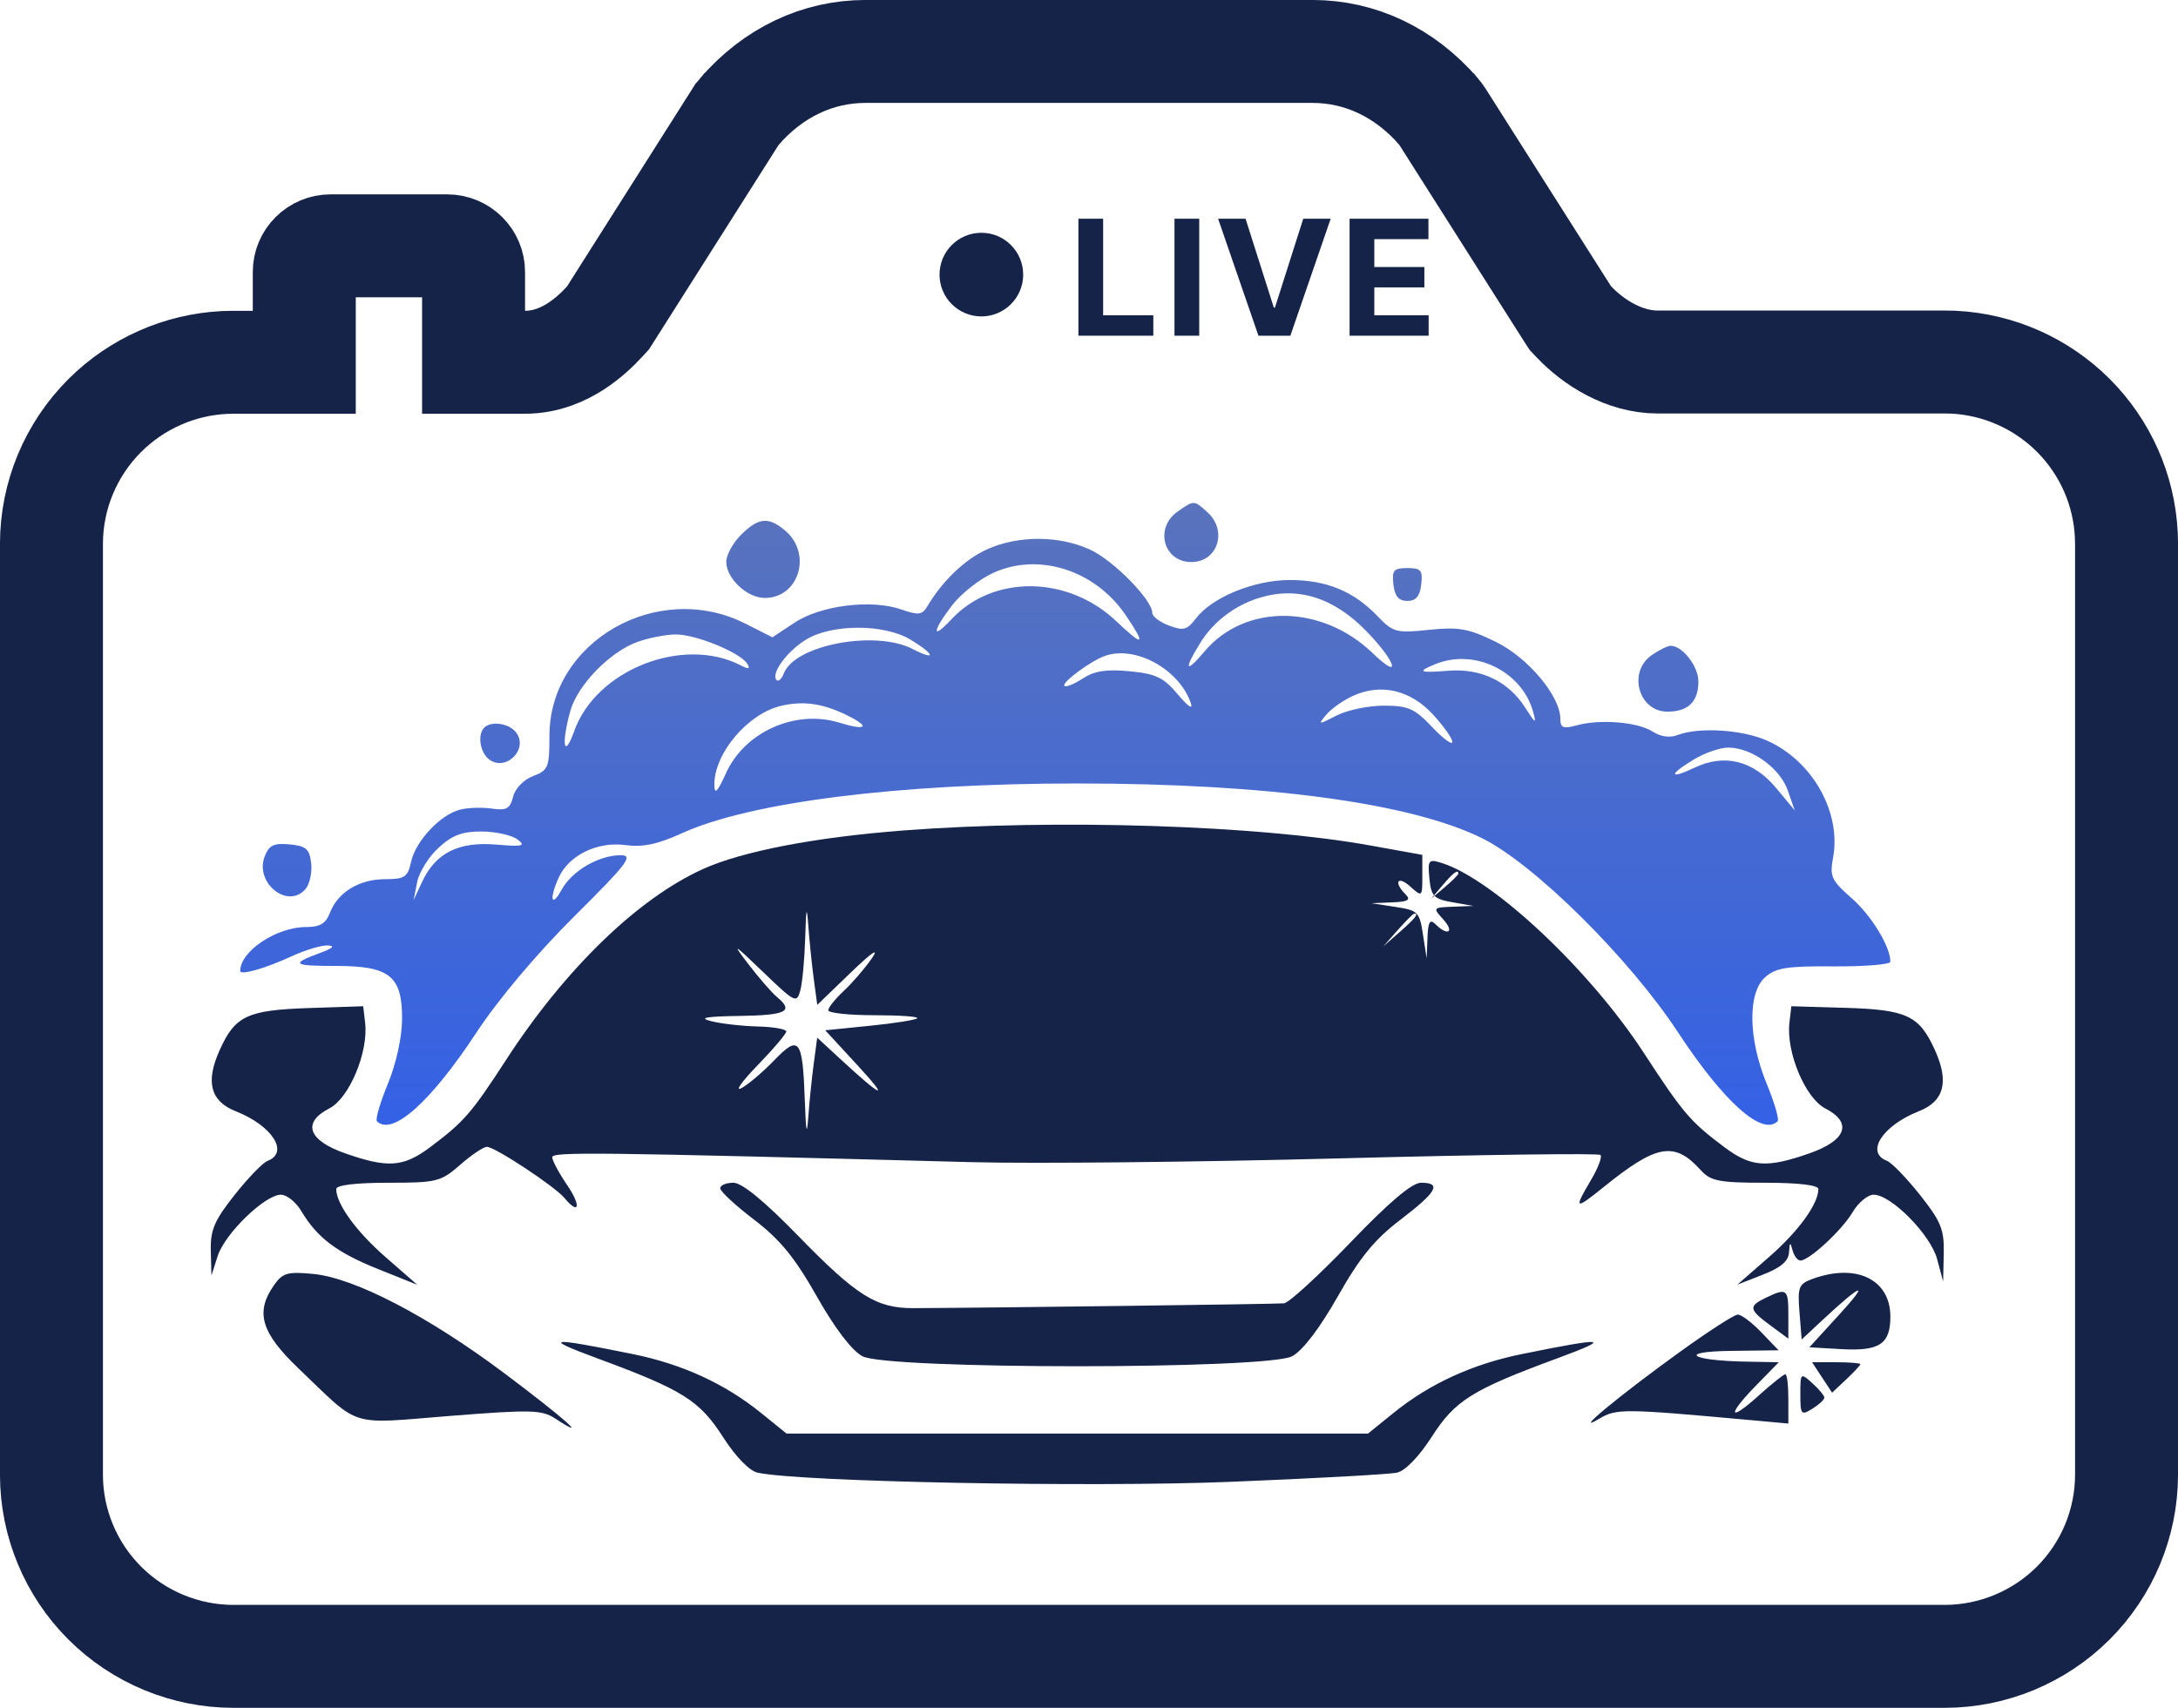 <svg width="51" height="40" viewBox="0 0 51 40" fill="none" xmlns="http://www.w3.org/2000/svg">
<path d="M20.264 1.205H30.736C31.842 1.205 32.894 1.69 33.7 2.628L33.703 2.63C33.721 2.651 33.737 2.673 33.752 2.696L33.753 2.698L36.706 7.351L36.77 7.449L36.85 7.534C37.312 8.021 38.03 8.479 38.819 8.479H45.534L45.746 8.483C46.799 8.537 47.797 8.978 48.546 9.726C49.294 10.473 49.736 11.468 49.789 12.518L49.795 12.729V34.546C49.793 35.672 49.344 36.751 48.546 37.548C47.747 38.345 46.664 38.794 45.534 38.795H5.466C4.336 38.794 3.253 38.345 2.454 37.548C1.656 36.751 1.206 35.67 1.205 34.544V12.735C1.206 11.609 1.656 10.529 2.454 9.732C3.203 8.985 4.201 8.543 5.254 8.49L5.466 8.485H7.125V6.37C7.125 6.208 7.189 6.052 7.305 5.938C7.42 5.822 7.577 5.758 7.741 5.758H10.474C10.637 5.758 10.794 5.823 10.909 5.938C11.024 6.052 11.089 6.208 11.089 6.37V8.485H12.295C12.795 8.485 13.205 8.292 13.483 8.112C13.767 7.929 13.997 7.708 14.163 7.527L14.236 7.447L14.294 7.356L17.247 2.697L17.248 2.696C17.263 2.673 17.279 2.651 17.297 2.63L17.3 2.628C18.106 1.69 19.158 1.205 20.264 1.205Z" stroke="#152349" stroke-width="2.411"/>
<path fill-rule="evenodd" clip-rule="evenodd" d="M21.154 19.451C19.091 19.609 17.38 19.938 16.462 20.354C14.933 21.046 13.232 22.695 11.85 24.825C11.041 26.073 10.859 26.281 10.066 26.874C9.446 27.337 9.081 27.363 8.084 27.014C7.214 26.71 7.067 26.294 7.711 25.961C8.179 25.72 8.629 24.645 8.55 23.958L8.505 23.568L7.24 23.61C5.788 23.659 5.507 23.791 5.144 24.595C4.808 25.339 4.926 25.792 5.517 26.026C6.373 26.363 6.778 26.993 6.267 27.189C6.156 27.231 5.808 27.59 5.494 27.987C5.021 28.583 4.925 28.809 4.936 29.291L4.951 29.874L5.098 29.416C5.267 28.892 6.205 27.982 6.578 27.982C6.716 27.982 6.932 28.156 7.057 28.368C7.427 28.989 7.884 29.335 8.856 29.725L9.77 30.091L9.028 29.443C8.339 28.841 7.873 28.198 7.873 27.849C7.873 27.758 8.332 27.702 9.084 27.702C10.229 27.702 10.321 27.679 10.775 27.282C11.039 27.05 11.321 26.861 11.402 26.861C11.588 26.861 12.99 27.785 13.216 28.058C13.566 28.477 13.613 28.244 13.278 27.753C13.087 27.472 12.931 27.181 12.931 27.105C12.931 26.974 13.884 26.985 22.767 27.22C24.197 27.258 28.073 27.218 31.382 27.131C34.691 27.044 37.434 27.008 37.477 27.051C37.52 27.094 37.421 27.357 37.257 27.634C36.843 28.333 36.874 28.35 37.556 27.799C38.796 26.797 39.208 26.726 39.827 27.409C40.059 27.664 40.253 27.702 41.336 27.702C42.11 27.702 42.579 27.758 42.579 27.849C42.579 28.198 42.112 28.841 41.423 29.442L40.682 30.089L41.279 29.855C41.704 29.689 41.881 29.537 41.892 29.328C41.906 29.091 41.921 29.081 41.973 29.279C42.008 29.413 42.091 29.524 42.157 29.524C42.364 29.524 43.129 28.817 43.381 28.391C43.514 28.166 43.736 27.982 43.873 27.982C44.285 27.982 45.209 28.921 45.361 29.494L45.5 30.014L45.515 29.361C45.527 28.798 45.451 28.609 44.958 27.987C44.643 27.59 44.295 27.231 44.185 27.189C43.673 26.993 44.079 26.363 44.934 26.026C45.525 25.792 45.644 25.339 45.308 24.595C44.941 23.784 44.651 23.648 43.203 23.605L41.946 23.568L41.901 23.958C41.822 24.645 42.273 25.72 42.74 25.961C43.385 26.294 43.238 26.71 42.368 27.014C41.37 27.363 41.006 27.337 40.385 26.874C39.581 26.273 39.414 26.077 38.493 24.663C37.222 22.71 34.958 20.585 33.752 20.21C33.451 20.117 33.429 20.145 33.471 20.577C33.511 20.99 33.574 21.056 34.008 21.132L34.499 21.219L34.021 21.237C33.552 21.255 33.547 21.261 33.797 21.536C34.066 21.833 33.901 21.934 33.614 21.648C33.483 21.517 33.441 21.587 33.426 21.963L33.406 22.447L33.32 21.886C33.24 21.359 33.201 21.321 32.673 21.241L32.111 21.155L32.596 21.135C32.972 21.12 33.043 21.078 32.912 20.947C32.625 20.661 32.726 20.496 33.024 20.765C33.3 21.014 33.305 21.01 33.305 20.521V20.023L32.076 19.801C29.471 19.329 24.737 19.177 21.154 19.451ZM33.783 20.73L33.516 21.045L33.832 20.778C34.006 20.631 34.148 20.49 34.148 20.463C34.148 20.351 34.035 20.434 33.783 20.73ZM18.855 21.956C18.84 22.457 18.789 23.014 18.741 23.194C18.657 23.506 18.62 23.488 17.876 22.773C17.155 22.081 17.13 22.068 17.538 22.6C17.781 22.916 18.076 23.255 18.195 23.353C18.597 23.686 18.415 23.778 17.322 23.795C16.522 23.807 16.345 23.84 16.655 23.918C16.887 23.977 17.377 24.033 17.744 24.042C18.111 24.051 18.411 24.104 18.411 24.159C18.411 24.214 18.111 24.568 17.744 24.946C17.377 25.324 17.203 25.568 17.357 25.488C17.512 25.408 17.858 25.115 18.127 24.836C18.718 24.224 18.795 24.328 18.847 25.81C18.872 26.521 18.894 26.618 18.927 26.16C18.952 25.814 19.009 25.254 19.054 24.917L19.136 24.304L19.652 24.781C20.658 25.713 20.859 25.799 20.097 24.97L19.324 24.131L20.365 24.026C20.937 23.969 21.438 23.889 21.477 23.85C21.517 23.81 21.064 23.778 20.472 23.778C19.879 23.778 19.395 23.726 19.395 23.662C19.395 23.599 19.559 23.394 19.76 23.207C19.96 23.02 20.255 22.678 20.414 22.447C20.598 22.18 20.418 22.301 19.92 22.781L19.137 23.536L19.054 22.921C19.009 22.583 18.952 22.023 18.927 21.676C18.892 21.194 18.875 21.259 18.855 21.956ZM32.732 21.781L32.392 22.166L32.778 21.827C33.139 21.509 33.229 21.396 33.119 21.396C33.094 21.396 32.92 21.569 32.732 21.781ZM16.865 27.832C16.865 27.904 17.222 28.235 17.659 28.568C18.265 29.031 18.611 29.454 19.127 30.365C19.55 31.113 19.948 31.634 20.195 31.766C20.779 32.078 29.672 32.078 30.256 31.766C30.504 31.634 30.901 31.113 31.325 30.365C31.84 29.454 32.186 29.031 32.793 28.568C33.646 27.917 33.766 27.702 33.275 27.702C33.065 27.702 32.529 28.155 31.619 29.104C30.879 29.874 30.181 30.515 30.068 30.526C29.889 30.545 23.054 30.633 21.386 30.639C20.52 30.642 20.059 30.352 18.689 28.945C17.895 28.129 17.374 27.702 17.172 27.702C17.003 27.702 16.865 27.761 16.865 27.832ZM6.417 30.1C5.971 30.735 6.112 31.213 6.995 32.056C8.465 33.46 8.128 33.355 10.532 33.164C12.438 33.013 12.686 33.019 13.002 33.225C13.828 33.765 13.24 33.239 11.842 32.188C10.047 30.838 8.309 29.932 7.336 29.838C6.733 29.78 6.618 29.813 6.417 30.1ZM42.437 29.956C42.119 30.073 42.09 30.148 42.136 30.729L42.188 31.373L42.699 30.896C43.606 30.052 43.792 29.997 43.071 30.787L42.368 31.556L43.117 31.599C44.01 31.65 44.265 31.481 44.265 30.838C44.265 29.965 43.464 29.578 42.437 29.956ZM41.349 30.396C40.937 30.594 40.95 30.671 41.455 31.043L41.876 31.354V30.789C41.876 30.187 41.84 30.16 41.349 30.396ZM39.333 31.666C37.927 32.68 36.794 33.618 37.435 33.236C37.854 32.987 37.982 32.988 40.998 33.262L41.876 33.342V32.764C41.876 32.447 41.845 32.187 41.806 32.187C41.768 32.187 41.483 32.415 41.174 32.693C40.467 33.331 40.437 33.148 41.132 32.438L41.652 31.906L40.886 31.892C39.57 31.868 39.272 31.656 40.532 31.64L41.648 31.626L41.244 31.206C41.022 30.974 40.773 30.787 40.691 30.79C40.608 30.792 39.998 31.186 39.333 31.666ZM13.985 31.814C15.982 32.551 16.379 32.799 16.928 33.655C17.223 34.116 17.547 34.45 17.739 34.492C18.721 34.708 25.514 34.84 28.811 34.707C30.78 34.628 32.536 34.531 32.712 34.492C32.905 34.45 33.228 34.116 33.524 33.655C34.073 32.799 34.469 32.551 36.467 31.814C37.773 31.331 37.614 31.313 35.625 31.717C34.476 31.951 33.474 32.411 32.634 33.091L32.033 33.577H25.226H18.418L17.817 33.091C16.977 32.411 15.976 31.951 14.827 31.717C12.837 31.313 12.678 31.331 13.985 31.814ZM42.666 32.263L42.9 32.619L43.231 32.308C43.413 32.137 43.562 31.977 43.562 31.952C43.562 31.927 43.308 31.906 42.997 31.906H42.432L42.666 32.263ZM42.157 32.657C42.157 33.135 42.176 33.158 42.438 32.995C42.593 32.899 42.719 32.782 42.719 32.735C42.719 32.689 42.593 32.536 42.438 32.397C42.162 32.148 42.157 32.152 42.157 32.657Z" fill="#152349"/>
<path d="M25.252 7.863V5.123H25.831V7.385H27.006V7.863H25.252Z" fill="#152349"/>
<path d="M28.081 5.123V7.863H27.502V5.123H28.081Z" fill="#152349"/>
<path d="M29.166 5.123L29.828 7.205H29.854L30.517 5.123H31.159L30.215 7.863H29.468L28.523 5.123H29.166Z" fill="#152349"/>
<path d="M31.602 7.863V5.123H33.448V5.601H32.181V6.254H33.353V6.731H32.181V7.385H33.453V7.863H31.602Z" fill="#152349"/>
<path d="M23.959 6.432C23.959 6.972 23.52 7.411 22.98 7.411C22.439 7.411 22 6.972 22 6.432C22 5.891 22.439 5.452 22.98 5.452C23.52 5.452 23.959 5.891 23.959 6.432Z" fill="#152349"/>
<path fill-rule="evenodd" clip-rule="evenodd" d="M27.576 11.981C27.028 12.364 27.244 13.164 27.895 13.164C28.516 13.164 28.752 12.43 28.271 11.995C27.957 11.712 27.961 11.712 27.576 11.981ZM17.351 12.527C17.161 12.717 17.006 13.001 17.006 13.158C17.006 13.548 17.493 14.005 17.909 14.005C18.709 14.005 19.023 12.969 18.388 12.429C17.997 12.097 17.759 12.12 17.351 12.527ZM23.112 12.867C22.593 13.102 22.074 13.598 21.713 14.203C21.593 14.404 21.505 14.415 21.107 14.275C20.41 14.031 19.221 14.177 18.608 14.582L18.088 14.927L17.453 14.606C15.403 13.571 12.866 15.023 12.866 17.23C12.866 17.975 12.838 18.043 12.483 18.177C12.263 18.26 12.065 18.464 12.015 18.66C11.944 18.942 11.861 18.989 11.519 18.939C11.293 18.906 10.959 18.916 10.777 18.962C10.315 19.077 9.735 19.693 9.627 20.182C9.547 20.545 9.477 20.592 9.017 20.592C8.413 20.592 7.909 20.899 7.727 21.377C7.63 21.631 7.493 21.713 7.167 21.713C6.473 21.713 5.625 22.279 5.625 22.742C5.625 22.85 6.217 22.681 6.828 22.398C7.142 22.253 7.522 22.138 7.671 22.144C7.854 22.151 7.796 22.209 7.497 22.319C6.793 22.579 6.849 22.624 7.871 22.624C9.127 22.624 9.42 22.86 9.415 23.872C9.413 24.294 9.277 24.913 9.082 25.386C8.9 25.826 8.786 26.221 8.827 26.262C9.184 26.618 10.088 25.81 11.161 24.177C11.665 23.41 12.571 22.334 13.442 21.468C14.695 20.223 14.841 20.031 14.535 20.031C14.02 20.031 13.391 20.399 13.151 20.839C12.91 21.281 12.856 21.05 13.084 20.552C13.322 20.031 13.989 19.705 14.641 19.793C15.054 19.848 15.397 19.776 15.965 19.517C17.562 18.788 21.038 18.35 25.226 18.35C29.649 18.35 33.019 18.804 34.696 19.628C35.915 20.226 38.149 22.438 39.291 24.177C40.363 25.81 41.267 26.618 41.624 26.262C41.666 26.221 41.551 25.826 41.37 25.386C40.936 24.333 40.919 23.261 41.33 22.891C41.58 22.667 41.838 22.625 42.946 22.634C43.671 22.639 44.265 22.59 44.265 22.524C44.265 22.171 43.821 21.442 43.358 21.037C42.886 20.624 42.841 20.526 42.922 20.095C43.121 19.035 42.45 17.832 41.39 17.352C40.808 17.088 39.776 17.023 39.277 17.218C39.102 17.286 38.884 17.255 38.702 17.137C38.356 16.911 37.471 16.837 36.923 16.988C36.604 17.075 36.537 17.049 36.537 16.839C36.537 16.303 35.781 15.402 35.02 15.03C34.384 14.72 34.159 14.68 33.462 14.752C32.693 14.832 32.624 14.814 32.253 14.428C31.695 13.846 31.058 13.585 30.202 13.585C29.366 13.585 28.377 13.99 28.002 14.487C27.798 14.756 27.711 14.779 27.374 14.652C27.158 14.571 26.982 14.438 26.982 14.357C26.982 14.049 26.065 13.117 25.517 12.869C24.788 12.539 23.838 12.538 23.112 12.867ZM23.242 13.425C22.924 13.573 22.497 13.912 22.294 14.178C21.825 14.792 21.812 15.007 22.275 14.509C23.255 13.455 25.005 13.474 26.14 14.551C26.786 15.164 26.845 15.123 26.355 14.402C25.634 13.345 24.307 12.928 23.242 13.425ZM32.628 13.69C32.66 13.967 32.752 14.075 32.954 14.075C33.156 14.075 33.247 13.967 33.279 13.69C33.318 13.356 33.274 13.305 32.954 13.305C32.633 13.305 32.59 13.356 32.628 13.69ZM29.499 13.999C28.923 14.173 28.415 14.558 28.109 15.052C27.711 15.694 27.756 15.79 28.205 15.258C29.157 14.13 30.953 14.15 32.146 15.301C32.822 15.954 32.7 15.513 32.005 14.793C31.237 13.997 30.391 13.729 29.499 13.999ZM18.877 14.979C18.426 15.253 18.04 15.784 18.186 15.929C18.229 15.972 18.305 15.901 18.355 15.771C18.611 15.105 20.493 14.749 21.369 15.2C21.928 15.488 21.897 15.332 21.327 14.985C20.711 14.61 19.488 14.608 18.877 14.979ZM14.925 15.035C14.279 15.269 13.523 16.046 13.355 16.651C13.137 17.434 13.206 17.798 13.445 17.125C13.954 15.692 15.983 14.887 17.339 15.581C17.533 15.68 17.575 15.671 17.497 15.546C17.333 15.281 16.277 14.851 15.812 14.86C15.58 14.864 15.181 14.943 14.925 15.035ZM38.676 15.345C38.11 15.739 38.368 16.668 39.043 16.668C39.531 16.668 39.769 16.437 39.769 15.961C39.769 15.604 39.398 15.126 39.121 15.126C39.048 15.126 38.847 15.225 38.676 15.345ZM25.858 15.368C25.519 15.495 24.852 15.992 24.924 16.064C24.961 16.1 25.155 16.022 25.356 15.891C25.628 15.713 25.91 15.67 26.452 15.722C27.066 15.781 27.246 15.867 27.581 16.265C27.83 16.56 27.943 16.633 27.881 16.458C27.6 15.661 26.565 15.103 25.858 15.368ZM33.621 15.551C33.166 15.733 33.226 15.765 33.92 15.71C34.678 15.65 35.322 15.959 35.711 16.57C35.956 16.954 35.983 16.968 35.899 16.668C35.635 15.723 34.536 15.184 33.621 15.551ZM31.689 16.295C31.457 16.399 31.173 16.599 31.057 16.738C30.855 16.981 30.864 16.982 31.296 16.76C31.543 16.632 32.041 16.528 32.403 16.528C32.976 16.528 33.123 16.593 33.534 17.028C33.795 17.303 34.008 17.46 34.008 17.377C34.008 17.293 33.802 17.003 33.551 16.731C33.023 16.161 32.341 16.001 31.689 16.295ZM18.297 16.53C17.516 16.708 16.721 17.645 16.728 18.378C16.73 18.623 16.796 18.558 17.001 18.107C17.441 17.14 18.625 16.611 19.649 16.925C20.279 17.118 20.393 17.034 19.864 16.768C19.289 16.479 18.827 16.408 18.297 16.53ZM11.339 17.042C11.18 17.2 11.235 17.606 11.438 17.774C11.834 18.102 12.402 17.535 12.073 17.141C11.905 16.938 11.498 16.883 11.339 17.042ZM39.663 17.788C39.065 18.151 39.077 18.266 39.683 17.979C40.383 17.645 41.059 17.816 41.593 18.46L42.025 18.98L41.862 18.512C41.681 17.99 41.014 17.51 40.471 17.51C40.278 17.51 39.914 17.635 39.663 17.788ZM10.269 19.856C10.038 20.068 9.813 20.431 9.768 20.662L9.685 21.082L9.884 20.655C10.199 19.979 10.733 19.709 11.609 19.781C12.244 19.834 12.321 19.816 12.117 19.661C11.985 19.561 11.61 19.478 11.282 19.475C10.825 19.472 10.591 19.56 10.269 19.856ZM6.199 20.057C5.956 20.683 6.747 21.31 7.158 20.817C7.253 20.703 7.311 20.432 7.286 20.215C7.248 19.884 7.167 19.814 6.783 19.777C6.412 19.742 6.301 19.795 6.199 20.057Z" fill="url(#paint0_linear_3_940)"/>
<defs>
<linearGradient id="paint0_linear_3_940" x1="24.945" y1="11.781" x2="24.945" y2="26.345" gradientUnits="userSpaceOnUse">
<stop stop-color="#5973BC"/>
<stop offset="1" stop-color="#3461E5"/>
</linearGradient>
</defs>
</svg>
